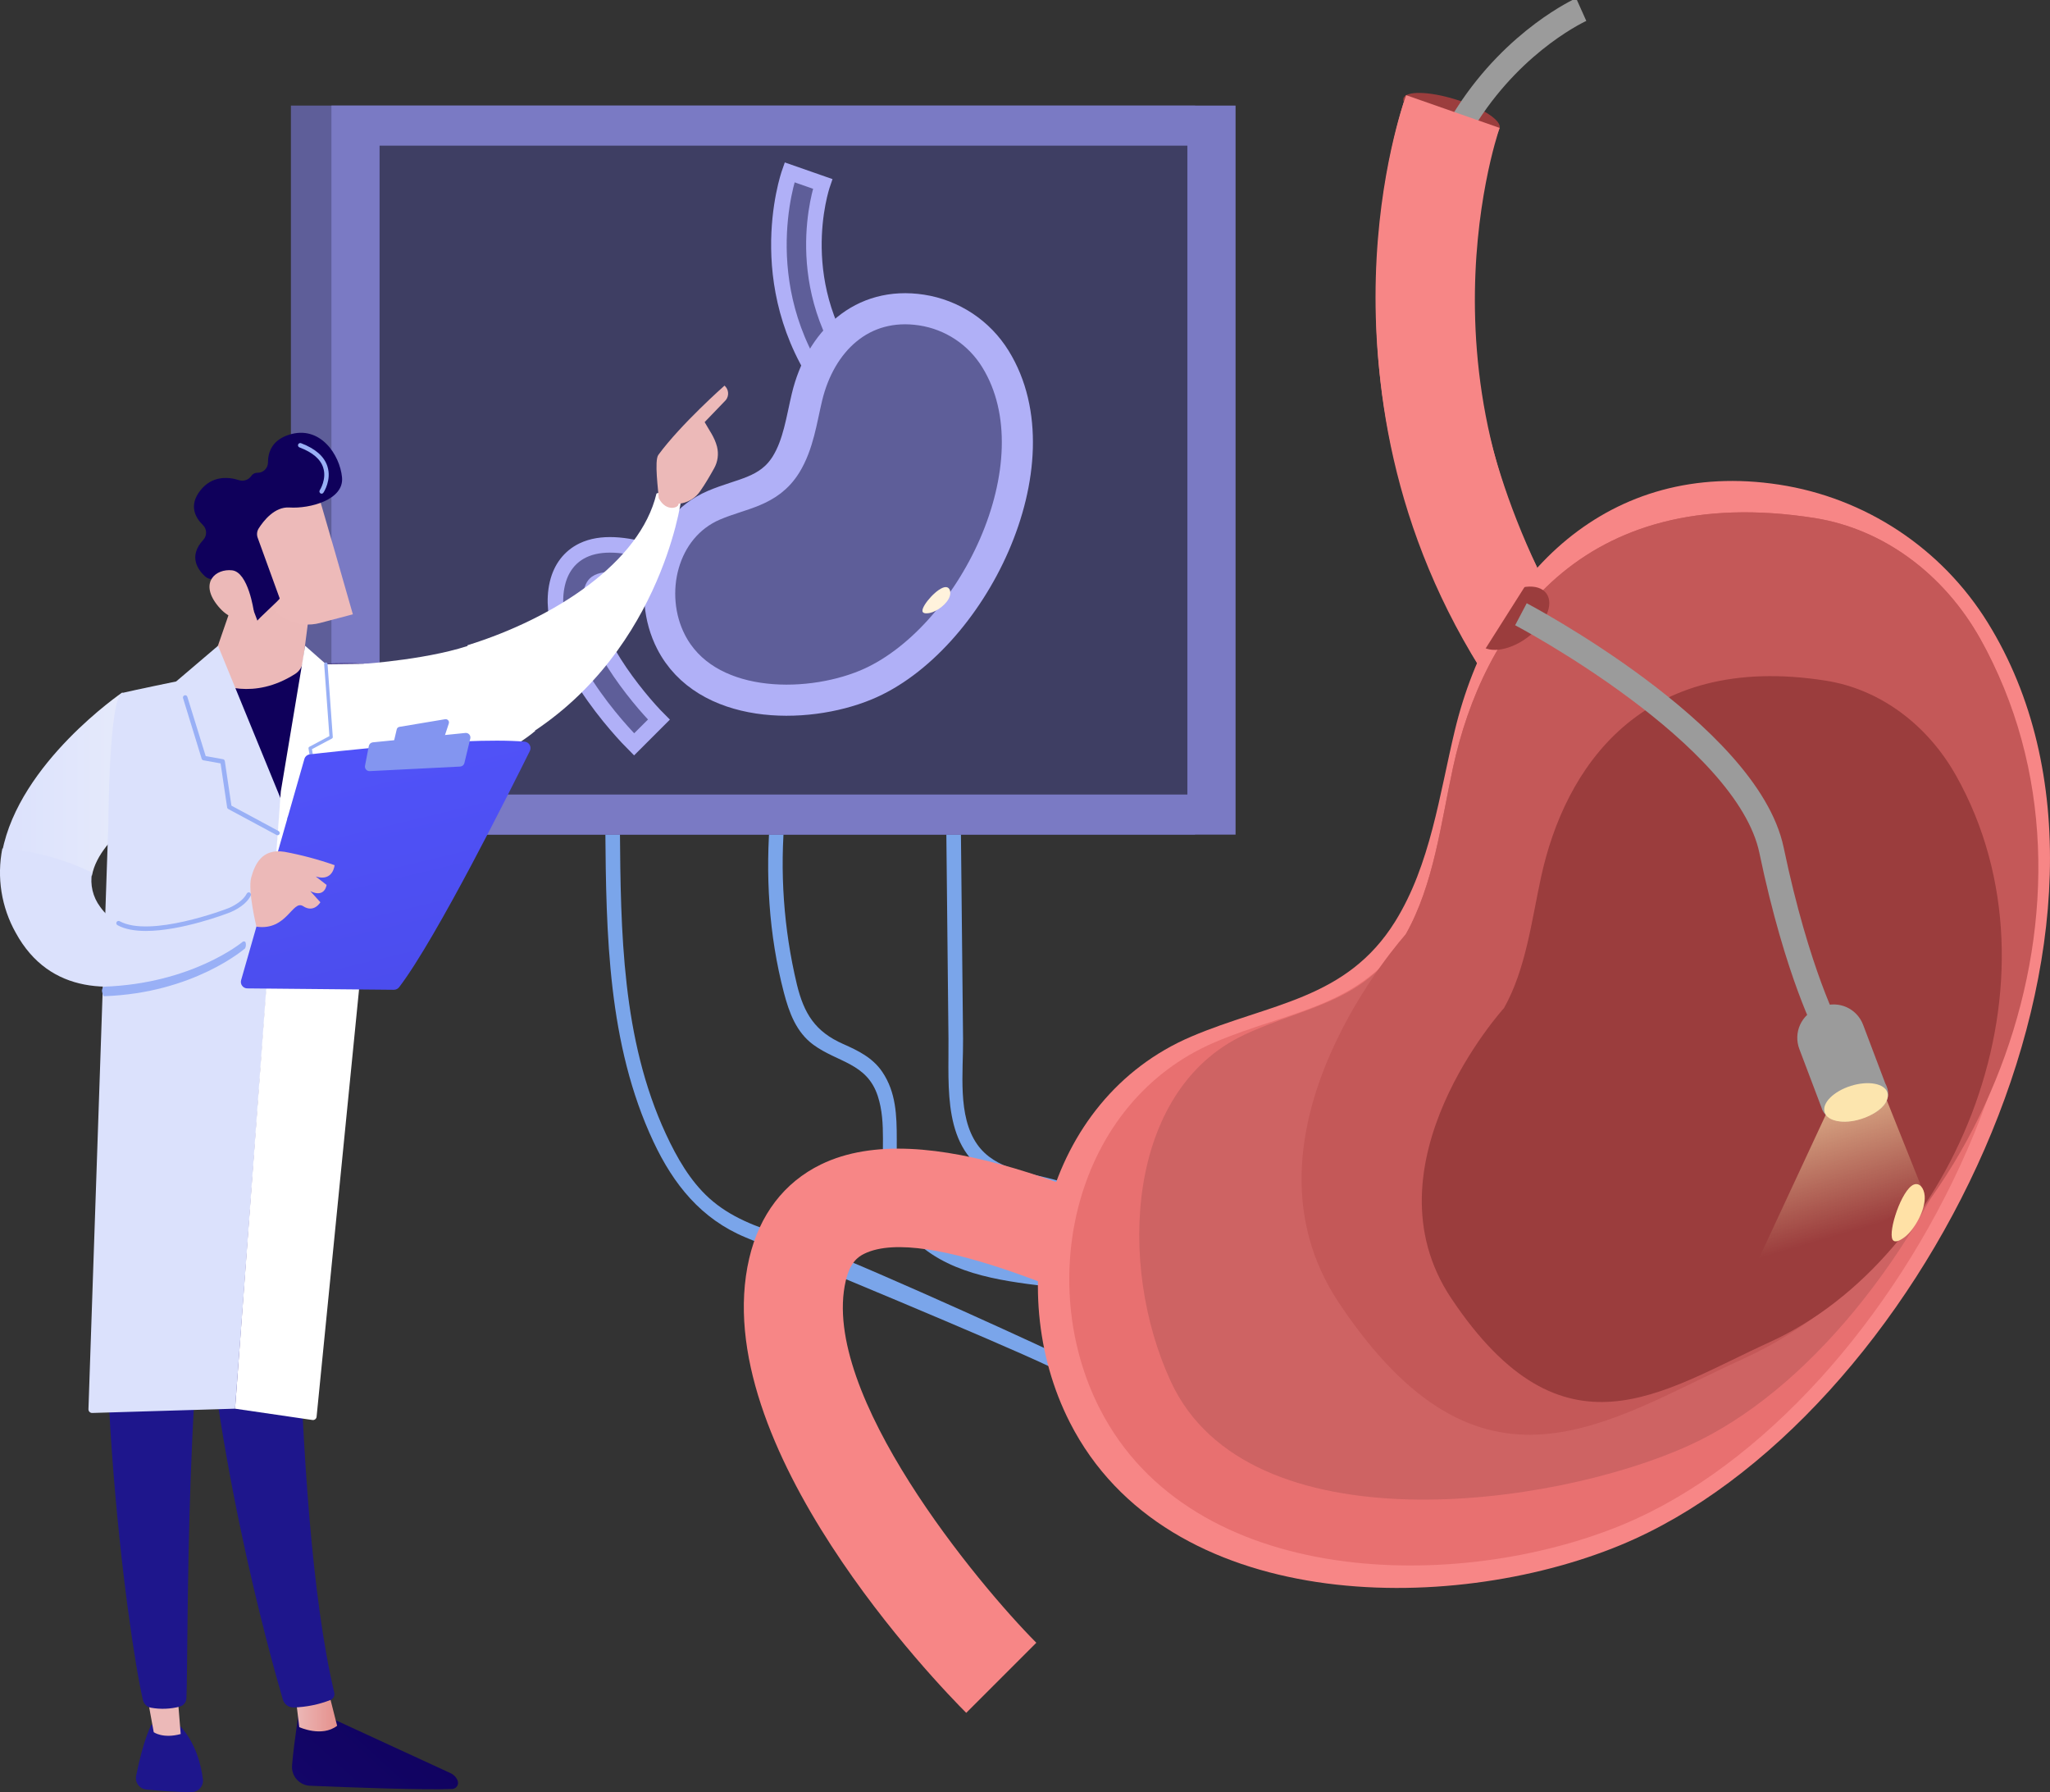 <svg xmlns="http://www.w3.org/2000/svg" width="659" height="576" viewBox="0 0 659 576" fill="none"><rect x="0" y="0" width="659" height="576" fill="#333333" stroke="none"/><path d="M339.925 379.43C331.061 376.902 319.891 376.059 314.125 367.793C307.72 358.658 309.698 344.459 309.588 333.926L308.856 263.259C308.856 260.242 304.142 260.234 304.167 263.259L304.9 333.926C305.06 349.523 302.829 369.495 319.125 377.955C325.859 381.469 333.637 382.303 340.817 384.596C350.341 387.705 359.059 392.885 366.348 399.764C380.222 412.636 388.431 430.491 389.176 449.414C389.285 452.422 393.974 452.439 393.865 449.414C392.77 417.561 370.716 388.312 339.925 379.43Z" fill="#7AA5EA"></path><path d="M336.289 408.772C320.245 406.859 300.135 404.103 291.676 388.177C284.462 374.694 292.518 357.613 283.612 344.501C280.531 339.968 275.918 337.701 271.044 335.552C262.046 331.575 258.46 325.802 256.171 316.415C251.895 298.518 250.607 280.035 252.358 261.717C252.618 258.709 247.93 258.726 247.669 261.717C245.985 280.863 247.113 300.413 251.987 319.019C253.671 325.44 255.952 331.768 261.507 335.822C269.294 341.501 278.696 341.661 282.172 352.279C285.076 361.144 283.014 370.725 284.26 379.826C285.13 386.354 288.031 392.442 292.551 397.227C303.814 409.294 320.792 411.553 336.322 413.432C339.285 413.828 339.226 409.134 336.289 408.772Z" fill="#7AA5EA"></path><path d="M339.908 435.24C325.598 428.44 266.996 401.803 251.911 397.059C243.267 394.371 234.799 391.27 227.98 385.101C221.819 379.531 217.543 371.981 214.075 364.515C199.891 333.976 199.546 299.435 199.277 266.402C199.277 263.377 194.563 263.377 194.588 266.402C194.866 300.269 195.362 335.62 210.026 366.891C216.49 380.677 225.388 391.784 239.706 397.724C257.501 405.123 320.009 430.959 337.543 439.293C340.253 440.583 342.635 436.504 339.908 435.24Z" fill="#7AA5EA"></path><path d="M384.167 33.934H93.519V268.256H384.167V33.934Z" fill="#5E5E99"></path><path d="M397.189 33.934H106.541V268.256H397.189V33.934Z" fill="#7A7AC4"></path><path d="M381.701 46.819H122.021V255.372H381.701V46.819Z" fill="#3E3E63"></path><path d="M203.839 239.252C200.792 236.201 174.218 208.839 179.167 187.596C180.32 182.649 183.14 178.958 187.324 176.919C199.108 171.189 218.847 180.408 233.283 187.132C235.598 188.211 237.703 189.197 239.496 189.98C242.442 191.253 254.243 185.573 263.906 172.849C269.706 165.265 281.709 145.69 267.888 128.482C240.565 94.464 253.258 56.965 253.814 55.389L264.454 59.105C263.991 60.453 253.368 92.399 276.667 121.412C289.723 137.667 288.3 159.45 272.871 179.691C262.568 193.174 245.792 205.031 234.992 200.32C233.123 199.477 230.926 198.483 228.519 197.362C218.275 192.584 199.192 183.703 192.256 187.073C191.482 187.452 190.623 188.118 190.144 190.174C187.155 202.991 205.236 224.724 211.81 231.288L203.839 239.252Z" fill="#5E5E99" stroke="#B0B0F7" stroke-width="5" stroke-miterlimit="10"></path><path d="M319.959 115.32C317.378 111.154 313.926 107.596 309.842 104.892C305.757 102.188 301.137 100.401 296.297 99.654C276.995 96.688 263.679 109.817 259.411 127.64C257.677 134.887 256.659 142.85 252.677 149.288C247.122 158.229 238.41 158.557 229.504 162.383C212.669 169.571 207.921 191.034 215.691 206.252C226.734 227.918 258.62 228.288 278.283 220.182C311.979 206.252 340.91 149.102 319.959 115.32Z" fill="#5E5E99" stroke="#B0B0F7" stroke-width="10" stroke-miterlimit="10"></path><path d="M96.221 549.7C96.221 549.7 94.647 558.582 93.881 567.396C93.812 568.212 93.909 569.033 94.165 569.81C94.422 570.587 94.834 571.304 95.375 571.917C95.916 572.531 96.576 573.028 97.314 573.379C98.053 573.731 98.855 573.928 99.672 573.961C111.372 574.449 136.389 575.393 145.371 574.997C145.685 574.982 145.99 574.892 146.262 574.735C146.535 574.578 146.765 574.357 146.935 574.093C147.104 573.828 147.208 573.526 147.238 573.213C147.268 572.9 147.222 572.584 147.105 572.292C146.684 571.24 145.877 570.39 144.849 569.916L103.536 550.88L96.221 549.7Z" fill="url(#paint0_linear)"></path><path d="M94.933 544.484L96.195 555.11C96.195 555.11 103.435 558.481 108.376 554.68L105.379 542.883L94.933 544.484Z" fill="url(#paint1_linear)"></path><path d="M95.876 344.712C95.337 347.484 92.963 483.188 107.45 543.995C107.568 544.475 107.51 544.981 107.288 545.421C107.066 545.862 106.693 546.208 106.237 546.397C102.472 547.856 98.488 548.668 94.453 548.799C93.669 548.828 92.899 548.595 92.262 548.137C91.625 547.68 91.158 547.023 90.934 546.271C86.793 532.164 66.944 461.473 64.352 393.941C61.465 318.488 64.352 391.413 64.352 391.413L66.035 344.771L95.876 344.712Z" fill="url(#paint2_linear)"></path><path d="M48.67 554.335C48.67 554.335 46.145 558.818 43.763 570.742C43.657 571.249 43.66 571.772 43.77 572.278C43.88 572.784 44.096 573.262 44.402 573.679C44.709 574.096 45.099 574.444 45.549 574.7C45.998 574.957 46.497 575.115 47.012 575.166C50.875 575.545 56.818 576.008 61.583 576.008C62.101 576.006 62.612 575.894 63.085 575.68C63.557 575.466 63.978 575.155 64.322 574.767C64.666 574.379 64.925 573.923 65.081 573.428C65.237 572.934 65.287 572.412 65.227 571.896C64.697 567.548 63.056 560.411 57.98 554.849L48.67 554.335Z" fill="url(#paint3_linear)"></path><path d="M46.481 540.667L49.419 556.737C49.419 556.737 52.332 558.902 58.089 557.335L56.684 540.043L46.481 540.667Z" fill="url(#paint4_linear)"></path><path d="M38.527 348.866C26.675 420.493 41.103 525.827 45.959 546.448C46.106 547.064 46.431 547.624 46.894 548.057C47.356 548.49 47.936 548.778 48.56 548.883C51.637 549.435 54.797 549.309 57.82 548.512C58.413 548.34 58.936 547.985 59.316 547.498C59.695 547.011 59.911 546.416 59.933 545.799C60.589 529.131 59.411 426.78 70.454 386.331C71.019 384.288 72.27 382.502 73.998 381.275L95.429 366.023L97.113 341.375L38.527 348.866Z" fill="url(#paint5_linear)"></path><path d="M114.041 213.196C78.527 212.606 40.614 223.485 40.614 223.485C30.034 285.329 37.492 355.692 37.492 355.692C64.983 362.905 96.002 351.276 96.002 351.276C100.573 325.432 121.886 252.684 121.886 252.684C139.243 250.526 135.472 236.268 147.248 229.645C138.266 219.23 152.096 224.277 150.261 216.44C137.702 220.376 124.992 213.39 114.041 213.196Z" fill="url(#paint6_linear)"></path><path d="M218.94 160.841C218.044 159.659 216.787 158.803 215.36 158.402C213.933 158.002 212.414 158.08 211.036 158.625C205.809 180.719 178.409 198.643 150.261 207.398C152.096 215.235 156.33 228.465 165.303 238.914C212.029 212.615 218.94 160.841 218.94 160.841Z" fill="white"></path><path d="M218.098 161.919C218.46 163.082 214.234 164.852 211.743 160.099C211.659 157.816 210.278 148.066 211.633 146.212C218.872 136.327 232.905 123.94 232.905 123.94C233.561 124.511 233.972 125.314 234.05 126.181C234.129 127.048 233.869 127.912 233.325 128.592L226.516 135.67C227.938 138.249 229.681 140.423 230.489 143.541C231.09 145.918 230.749 148.437 229.538 150.569C228.342 152.726 226.718 155.524 225.177 157.723C224.39 158.912 223.345 159.907 222.119 160.634C220.893 161.361 219.518 161.8 218.098 161.919Z" fill="url(#paint7_linear)"></path><path d="M223.536 140.297L217.332 145.563L215.388 150.838L220.918 156.981C220.918 156.981 222.778 146.583 224.159 144.341C225.539 142.1 224.824 140.954 223.536 140.297Z" fill="url(#paint8_linear)"></path><path d="M52.963 257.015L39.343 222.55C39.343 222.55 6.17 245.108 0.715 273.717C10.733 274.428 20.523 277.054 29.554 281.452C31.986 267.97 52.963 257.015 52.963 257.015Z" fill="url(#paint9_linear)"></path><path d="M78.073 184.351L66.768 217.064C66.676 217.326 66.679 217.611 66.778 217.871C66.876 218.13 67.064 218.346 67.307 218.48C70.387 220.165 81.482 225.111 94.857 216.626C95.542 216.191 96.123 215.61 96.559 214.926C96.995 214.242 97.276 213.47 97.382 212.665L101.044 184.351H78.073Z" fill="url(#paint10_linear)"></path><path d="M56.625 219.027L70.093 207.559L90.295 256.863L75.564 452.768L29.638 454.141C29.478 454.146 29.319 454.118 29.17 454.058C29.021 453.999 28.886 453.91 28.773 453.796C28.661 453.682 28.572 453.546 28.514 453.397C28.456 453.248 28.428 453.088 28.434 452.928L34.84 264.456C34.84 264.456 35.017 223.729 39.343 222.71C43.67 221.69 56.625 219.027 56.625 219.027Z" fill="url(#paint11_linear)"></path><path d="M90.278 254.335L98.089 207.559L104.773 213.457L118.872 213.314L121.894 252.877L101.776 455.321C101.765 455.485 101.72 455.645 101.643 455.79C101.566 455.935 101.459 456.062 101.33 456.164C101.206 456.263 101.063 456.336 100.909 456.376C100.755 456.417 100.595 456.425 100.438 456.4L75.564 452.768L90.278 254.335Z" fill="white"></path><path d="M117.004 213.365C117.004 213.365 139.655 211.797 152.736 206.758C168.098 234.086 172.096 234.886 172.096 234.886C172.096 234.886 153.494 251.411 121.886 252.869C90.278 254.327 117.004 213.365 117.004 213.365Z" fill="white"></path><path d="M99.36 256.467V261.262L116.869 260.192V254.866L99.36 256.467Z" fill="url(#paint12_linear)"></path><path d="M89.226 268.45C89.106 268.451 88.987 268.422 88.881 268.366L73.384 260.032C73.285 259.979 73.2 259.903 73.135 259.811C73.071 259.718 73.029 259.612 73.014 259.501L70.909 245.361L65.396 244.375C65.264 244.351 65.142 244.291 65.043 244.202C64.943 244.113 64.87 243.998 64.832 243.869L58.855 224.429C58.821 224.337 58.806 224.238 58.811 224.14C58.816 224.042 58.841 223.945 58.884 223.857C58.928 223.768 58.989 223.69 59.063 223.626C59.138 223.562 59.225 223.514 59.319 223.484C59.413 223.455 59.512 223.445 59.61 223.456C59.708 223.466 59.802 223.496 59.888 223.544C59.974 223.593 60.049 223.658 60.109 223.736C60.169 223.814 60.212 223.904 60.236 223.999L66.128 243.027L71.684 244.013C71.834 244.038 71.971 244.11 72.077 244.22C72.183 244.329 72.252 244.469 72.273 244.619L74.394 258.945L89.546 267.102C89.63 267.147 89.704 267.208 89.765 267.282C89.826 267.356 89.871 267.442 89.898 267.533C89.926 267.625 89.934 267.721 89.925 267.816C89.915 267.912 89.886 268.004 89.84 268.088C89.779 268.197 89.69 268.288 89.582 268.352C89.474 268.416 89.351 268.45 89.226 268.45Z" fill="#99B0F6"></path><path d="M92.871 263.596C92.776 263.599 92.683 263.576 92.601 263.529C92.477 263.457 92.386 263.338 92.348 263.2C92.311 263.061 92.329 262.913 92.399 262.787L100.505 248.588L99.175 240.583C99.154 240.471 99.169 240.356 99.22 240.254C99.27 240.152 99.352 240.069 99.453 240.018L105.892 236.589L104.209 213.499C104.2 213.356 104.247 213.214 104.342 213.105C104.437 212.996 104.57 212.929 104.714 212.918C104.857 212.911 104.998 212.96 105.106 213.054C105.214 213.148 105.282 213.281 105.295 213.424L106.978 236.858C106.987 236.964 106.965 237.07 106.914 237.163C106.863 237.256 106.786 237.332 106.692 237.381L100.286 240.794L101.591 248.597C101.607 248.722 101.584 248.848 101.524 248.959L93.325 263.344C93.277 263.421 93.21 263.485 93.131 263.53C93.051 263.574 92.962 263.597 92.871 263.596Z" fill="#99B0F6"></path><path d="M81.995 288.354C81.995 288.354 44.748 309.421 32.18 291.438C31.022 289.887 30.195 288.114 29.75 286.23C29.305 284.345 29.253 282.389 29.596 280.483C20.57 276.067 10.779 273.429 0.757 272.714C-1.086 281.96 0.437 291.561 5.05 299.781C27.062 340.086 86.928 297.548 86.928 297.548L81.995 288.354Z" fill="url(#paint13_linear)"></path><path d="M77.517 315.016L97.845 243.954C97.955 243.559 98.181 243.205 98.493 242.94C98.805 242.674 99.189 242.508 99.596 242.462C103.275 242.032 113.948 240.827 126.271 239.782C141.111 238.527 158.342 237.507 168.645 238.375C168.982 238.405 169.306 238.516 169.59 238.699C169.873 238.883 170.108 239.132 170.274 239.427C170.44 239.721 170.532 240.052 170.541 240.39C170.551 240.728 170.478 241.063 170.329 241.367C164.436 253.223 140.379 301.474 128.317 317.283C128.12 317.544 127.866 317.756 127.574 317.902C127.282 318.048 126.96 318.125 126.633 318.126L79.495 317.679C79.173 317.678 78.856 317.602 78.569 317.457C78.282 317.312 78.032 317.101 77.841 316.843C77.648 316.585 77.519 316.285 77.463 315.968C77.407 315.651 77.425 315.325 77.517 315.016Z" fill="url(#paint14_linear)"></path><path d="M128.376 233.622L143.098 231.162C143.278 231.13 143.462 231.146 143.634 231.208C143.806 231.269 143.958 231.375 144.077 231.513C144.196 231.652 144.277 231.819 144.312 231.998C144.347 232.177 144.335 232.362 144.276 232.535L142.82 236.959C142.76 237.146 142.649 237.312 142.501 237.44C142.352 237.568 142.172 237.652 141.978 237.684L127.795 239.58C127.625 239.603 127.451 239.583 127.29 239.524C127.129 239.464 126.985 239.367 126.869 239.239C126.754 239.111 126.672 238.957 126.629 238.791C126.587 238.624 126.585 238.45 126.625 238.282L127.534 234.423C127.579 234.221 127.683 234.037 127.833 233.895C127.983 233.752 128.172 233.657 128.376 233.622Z" fill="#8395F0"></path><path d="M117.34 246.111L118.561 239.782C118.618 239.471 118.774 239.187 119.006 238.973C119.239 238.758 119.534 238.626 119.849 238.594L149.613 235.577C149.845 235.553 150.08 235.585 150.297 235.671C150.514 235.756 150.707 235.893 150.861 236.069C151.014 236.244 151.123 236.455 151.179 236.682C151.234 236.908 151.234 237.145 151.179 237.372L149.285 245.26C149.211 245.567 149.04 245.842 148.797 246.044C148.555 246.246 148.253 246.364 147.938 246.38L118.855 247.847C118.634 247.858 118.413 247.819 118.209 247.733C118.004 247.646 117.823 247.514 117.677 247.347C117.531 247.18 117.425 246.982 117.366 246.768C117.308 246.554 117.299 246.329 117.34 246.111Z" fill="#8395F0"></path><path d="M82.433 297.842C82.433 297.842 79.596 286.188 80.749 282.059C81.903 277.93 84.116 272.604 91.482 273.784C96.943 274.798 102.318 276.232 107.559 278.073C107.559 278.073 107.113 283.466 101.515 281.722L104.983 284.419C104.983 284.419 104.487 288.733 99.756 286.424L102.989 289.997C102.989 289.997 100.951 293.536 97.475 291.27C93.999 289.003 92.307 299.25 82.433 297.842Z" fill="url(#paint15_linear)"></path><path d="M46.928 299.216C43.426 299.216 40.194 298.702 37.761 297.354C37.592 297.261 37.468 297.105 37.414 296.92C37.36 296.735 37.382 296.537 37.475 296.368C37.567 296.199 37.723 296.074 37.908 296.02C38.093 295.967 38.291 295.989 38.459 296.081C48.283 301.483 72.677 292.188 72.921 292.087C72.997 292.087 77.668 290.402 79.327 287.208C79.369 287.123 79.427 287.047 79.499 286.985C79.57 286.922 79.654 286.875 79.744 286.845C79.834 286.815 79.929 286.804 80.023 286.811C80.118 286.818 80.21 286.844 80.295 286.888C80.379 286.931 80.454 286.991 80.516 287.064C80.578 287.137 80.624 287.221 80.653 287.312C80.682 287.403 80.693 287.498 80.685 287.593C80.677 287.688 80.65 287.781 80.606 287.865C78.687 291.624 73.628 293.376 73.418 293.452C72.652 293.747 58.3 299.216 46.928 299.216Z" fill="#99B0F6"></path><path d="M33.502 320.215C33.114 320.215 32.795 318.808 32.778 318.421C32.761 318.033 33.081 317.131 33.476 317.123C61.65 316.145 77.719 302.957 77.879 302.797C78.007 302.658 78.186 302.575 78.375 302.567C78.565 302.559 78.749 302.627 78.889 302.755C79.013 303.087 79.068 303.44 79.051 303.794C79.033 304.147 78.944 304.494 78.788 304.811C78.628 304.946 62.214 319.213 33.527 320.182L33.502 320.215Z" fill="#99B0F6"></path><path d="M101.65 156.939C102.012 157.445 113.435 197.447 113.435 197.447L102.862 200.236C99.396 201.152 95.718 200.807 92.482 199.265C89.245 197.722 86.66 195.08 85.185 191.809L74.074 167.22C74.074 167.22 95.497 148.386 101.65 156.939Z" fill="#EDBAB9"></path><path d="M78.889 189.273C76.583 185.86 71.086 185.902 68.569 186.138C68.1 186.183 67.626 186.132 67.177 185.987C66.728 185.842 66.314 185.607 65.96 185.295C63.83 183.374 60.312 178.916 65.362 173.498C65.96 172.84 66.278 171.975 66.25 171.087C66.222 170.198 65.849 169.355 65.21 168.737C62.854 166.436 60.572 162.535 64.369 157.672C68.165 152.81 73.392 153.24 76.743 154.302C77.468 154.55 78.255 154.555 78.984 154.316C79.712 154.077 80.344 153.608 80.783 152.979C80.998 152.649 81.294 152.38 81.644 152.2C81.994 152.02 82.385 151.934 82.778 151.951C83.216 151.959 83.652 151.879 84.06 151.717C84.468 151.554 84.839 151.312 85.152 151.005C85.466 150.697 85.715 150.331 85.885 149.926C86.055 149.521 86.144 149.087 86.145 148.647C86.145 145.428 87.374 141.502 92.879 139.74C102.904 136.513 109.259 146.178 109.95 153.425C110.64 160.672 99.571 163.537 93.047 163.116C88.258 162.804 84.706 167.414 83.148 169.857C82.873 170.3 82.702 170.799 82.648 171.317C82.594 171.836 82.659 172.359 82.837 172.849L89.916 192.348C90.025 192.643 82.576 199.267 82.761 199.52L78.889 189.273Z" fill="url(#paint16_linear)"></path><path d="M81.582 196.452C81.582 196.452 79.84 183.88 74.604 183.307C69.369 182.733 64.31 187.09 69.554 194.11C76.128 202.84 81.582 196.452 81.582 196.452Z" fill="url(#paint17_linear)"></path><path d="M103.401 158.675C103.26 158.677 103.122 158.636 103.005 158.557C102.925 158.505 102.857 158.438 102.803 158.359C102.75 158.28 102.713 158.192 102.694 158.098C102.675 158.005 102.675 157.909 102.694 157.815C102.713 157.722 102.75 157.633 102.803 157.554C102.803 157.554 105.093 153.998 103.897 150.316C103.056 147.586 100.48 145.395 96.322 143.819C96.225 143.792 96.134 143.745 96.056 143.681C95.978 143.617 95.914 143.538 95.869 143.448C95.823 143.358 95.797 143.259 95.792 143.158C95.787 143.057 95.802 142.957 95.838 142.862C95.874 142.768 95.929 142.682 96 142.611C96.071 142.539 96.156 142.483 96.25 142.446C96.344 142.409 96.445 142.392 96.545 142.396C96.646 142.401 96.745 142.426 96.835 142.471C101.397 144.215 104.226 146.684 105.253 149.886C106.65 154.234 104.091 158.186 103.982 158.313C103.922 158.417 103.838 158.504 103.737 158.567C103.635 158.63 103.52 158.667 103.401 158.675Z" fill="#99B0F6"></path><path d="M304.109 188.7C301.583 188.565 296.305 194.548 296.533 196.41C296.659 197.447 298.469 197.093 298.864 197.017C301.188 196.57 304.588 194.059 305.329 191.582C305.775 190.132 305.287 188.759 304.109 188.7Z" fill="#FFF2DC"></path><path d="M310.607 550.526C301.987 541.906 226.844 464.574 240.842 404.466C244.108 390.469 252.08 380.028 263.906 374.264C297.173 358.068 353.057 384.124 393.873 403.151C400.414 406.202 406.365 408.974 411.44 411.19C419.757 414.805 453.132 398.744 480.565 362.745C496.971 341.24 530.894 285.944 491.819 237.288C414.53 141.089 450.422 35.055 452.021 30.589L482.072 41.105C480.767 44.914 450.734 135.249 516.584 217.3C553.528 263.251 549.513 324.859 505.894 382.11C476.76 420.316 429.294 453.737 398.73 440.439C393.435 438.139 387.232 435.249 380.413 432.072C351.415 418.589 297.45 393.393 277.846 402.957C275.649 404.028 273.225 405.898 271.869 411.713C263.452 447.948 314.563 509.336 333.141 528.001L310.607 550.526Z" fill="#F78686"></path><path d="M638.949 200.059C631.637 188.268 621.86 178.203 610.29 170.557C598.72 162.911 585.633 157.866 571.929 155.768C517.35 147.383 479.707 184.512 467.636 234.92C462.728 255.397 459.833 277.896 448.52 296.132C432.812 321.412 408.174 322.406 382.972 333.159C335.321 353.476 321.962 414.106 343.923 457.2C375.152 518.471 465.414 519.558 520.927 496.612C616.382 457.2 698.192 295.601 638.949 200.059Z" fill="#F78686"></path><path d="M633.427 208.671C626.492 197.487 617.22 187.939 606.248 180.683C595.276 173.427 582.864 168.636 569.867 166.638C518.065 158.684 482.324 193.916 470.885 241.754C466.23 261.186 463.486 282.565 452.745 299.84C437.838 323.839 414.454 324.783 390.54 334.979C345.312 354.268 332.635 411.814 353.502 452.709C383.149 510.853 468.823 511.856 521.491 490.107C612.013 452.709 689.648 299.342 633.427 208.671Z" fill="#E87070"></path><path d="M636.559 205.275C624.825 184.41 605.414 170.026 583.411 166.512C507.653 154.563 476.659 202.621 467.089 246.692C463.2 264.599 460.902 284.301 451.937 300.219C439.479 322.331 419.951 323.198 399.959 332.603C362.173 350.375 358.957 406.379 376.39 444.063C401.154 497.64 498.974 484.604 542.99 464.565C618.688 430.134 683.503 288.817 636.559 205.275Z" fill="#CE6363"></path><path d="M430.447 418.808C476.247 487.368 516.407 456.728 560.431 436.715C636.121 402.207 683.503 288.817 636.559 205.275C624.825 184.41 605.414 170.026 583.41 166.512C507.653 154.563 476.659 202.621 467.089 246.692C463.2 264.599 460.902 284.301 451.937 300.219C451.929 300.253 393.991 364.203 430.447 418.808Z" fill="#C45858"></path><path d="M490.799 205.043C496.832 200.648 499.661 194.249 497.117 190.749C494.573 187.249 487.62 187.974 481.587 192.369C475.554 196.764 472.725 203.164 475.268 206.663C477.812 210.163 484.765 209.438 490.799 205.043Z" fill="#9B3D3D"></path><path d="M466.533 417.3C502.577 471.231 534.193 447.164 568.84 431.398C628.419 404.272 665.742 315.016 628.789 249.262C619.53 232.83 604.303 221.513 586.954 218.775C527.325 209.37 502.931 247.189 495.397 281.891C492.333 295.98 490.523 311.494 483.469 324.024C483.444 324.016 437.838 374.357 466.533 417.3Z" fill="#9B3D3D"></path><path d="M482.076 41.226C482.837 38.778 476.531 34.637 467.99 31.977C459.449 29.317 451.909 29.146 451.148 31.595C450.387 34.043 456.694 38.184 465.234 40.844C473.775 43.504 481.316 43.675 482.076 41.226Z" fill="#9B3D3D"></path><path d="M508.301 3.076C508.301 3.076 424.883 40.448 466.104 160.268" stroke="#9B9B9B" stroke-width="8" stroke-miterlimit="10"></path><path d="M494.109 182.321C455.742 100.885 480.767 44.914 482.072 41.105L452.021 30.589C450.456 35.055 420.035 120.974 474.749 212.884L494.109 182.321Z" fill="#F78686"></path><path d="M488.924 197.421C488.924 197.421 561.626 235.704 569.48 273.262C577.838 313.238 587.796 331.558 587.796 331.558" stroke="#9B9B9B" stroke-width="8" stroke-miterlimit="10"></path><path d="M600.17 358.835L598.57 359.45C593.377 361.414 586.87 360.857 585.506 355.886L578.41 337.128C577.942 335.885 577.722 334.561 577.764 333.233C577.807 331.905 578.11 330.598 578.658 329.387C579.205 328.176 579.985 327.086 580.954 326.177C581.922 325.268 583.06 324.56 584.303 324.092L585.902 323.485C587.144 323.015 588.466 322.796 589.793 322.838C591.12 322.881 592.425 323.184 593.634 323.732C594.844 324.28 595.933 325.061 596.841 326.031C597.749 327.001 598.456 328.14 598.924 329.384L606.02 348.142C608.73 353.214 605.372 356.872 600.17 358.835Z" fill="#9B9B9B"></path><path d="M587.636 356.762L556.39 423.898L618.714 384.107L604.968 349.726L587.636 356.762Z" fill="url(#paint18_linear)"></path><path d="M598.309 359.645C603.885 357.895 607.66 354.097 606.741 351.162C605.823 348.226 600.557 347.265 594.981 349.014C589.405 350.764 585.629 354.562 586.548 357.497C587.467 360.433 592.732 361.394 598.309 359.645Z" fill="#FCE5AE"></path><path d="M615.17 380.753C611.298 382.388 606.929 395.635 608.377 398.39C609.219 399.924 611.685 398.045 612.224 397.649C615.439 395.247 619.059 388.817 618.714 384.376C618.512 381.798 617.005 379.986 615.17 380.753Z" fill="#FFE1A6"></path><defs><linearGradient id="paint0_linear" x1="144.058" y1="537.422" x2="-7.477" y2="702.076" gradientUnits="userSpaceOnUse"><stop stop-color="#0F005B"></stop><stop offset="1" stop-color="#1E168C"></stop></linearGradient><linearGradient id="paint1_linear" x1="94.933" y1="549.667" x2="108.376" y2="549.667" gradientUnits="userSpaceOnUse"><stop stop-color="#ECB9B8"></stop><stop offset="1" stop-color="#E5908C"></stop></linearGradient><linearGradient id="paint2_linear" x1="114695" y1="85362.2" x2="96949.2" y2="90599.7" gradientUnits="userSpaceOnUse"><stop stop-color="#0F005B"></stop><stop offset="1" stop-color="#1E168C"></stop></linearGradient><linearGradient id="paint3_linear" x1="54495.6" y1="13573.2" x2="50596.9" y2="17792.9" gradientUnits="userSpaceOnUse"><stop stop-color="#0F005B"></stop><stop offset="1" stop-color="#1E168C"></stop></linearGradient><linearGradient id="paint4_linear" x1="28477.6" y1="12176" x2="28637.7" y2="12176" gradientUnits="userSpaceOnUse"><stop stop-color="#ECB9B8"></stop><stop offset="1" stop-color="#E5908C"></stop></linearGradient><linearGradient id="paint5_linear" x1="161196" y1="82741.8" x2="137759" y2="92393.3" gradientUnits="userSpaceOnUse"><stop stop-color="#0F005B"></stop><stop offset="1" stop-color="#1E168C"></stop></linearGradient><linearGradient id="paint6_linear" x1="281328" y1="49321.1" x2="297175" y2="49321.1" gradientUnits="userSpaceOnUse"><stop stop-color="#0F005B"></stop><stop offset="1" stop-color="#1E168C"></stop></linearGradient><linearGradient id="paint7_linear" x1="-110307" y1="8842.63" x2="-113110" y2="12580.3" gradientUnits="userSpaceOnUse"><stop stop-color="#ECB9B8"></stop><stop offset="1" stop-color="#E5908C"></stop></linearGradient><linearGradient id="paint8_linear" x1="25481" y1="3150.75" x2="25894.5" y2="2788" gradientUnits="userSpaceOnUse"><stop stop-color="#ECB9B8"></stop><stop offset="1" stop-color="#E5908C"></stop></linearGradient><linearGradient id="paint9_linear" x1="0.715" y1="252.001" x2="52.963" y2="252.001" gradientUnits="userSpaceOnUse"><stop stop-color="#DBE1FC"></stop><stop offset="1" stop-color="#E9EDFB"></stop></linearGradient><linearGradient id="paint10_linear" x1="85008.6" y1="9117.02" x2="86410.8" y2="9117.02" gradientUnits="userSpaceOnUse"><stop stop-color="#ECB9B8"></stop><stop offset="1" stop-color="#E5908C"></stop></linearGradient><linearGradient id="paint11_linear" x1="2118.11" y1="97021.1" x2="6663.05" y2="97021.1" gradientUnits="userSpaceOnUse"><stop stop-color="#DBE1FC"></stop><stop offset="1" stop-color="#E9EDFB"></stop></linearGradient><linearGradient id="paint12_linear" x1="96.911" y1="266.394" x2="158.977" y2="221.78" gradientUnits="userSpaceOnUse"><stop stop-color="#BDFFFA"></stop><stop offset="1" stop-color="#BCFFF9"></stop></linearGradient><linearGradient id="paint13_linear" x1="-0.005" y1="15818.4" x2="8976.71" y2="15818.4" gradientUnits="userSpaceOnUse"><stop stop-color="#DBE1FC"></stop><stop offset="1" stop-color="#E9EDFB"></stop></linearGradient><linearGradient id="paint14_linear" x1="113.216" y1="233.058" x2="161.109" y2="432.393" gradientUnits="userSpaceOnUse"><stop stop-color="#5153FA"></stop><stop offset="1" stop-color="#4344DC"></stop></linearGradient><linearGradient id="paint15_linear" x1="67515.5" y1="8535" x2="68386.8" y2="8535" gradientUnits="userSpaceOnUse"><stop stop-color="#ECB9B8"></stop><stop offset="1" stop-color="#E5908C"></stop></linearGradient><linearGradient id="paint16_linear" x1="40057.6" y1="-35586.7" x2="42675.3" y2="-37469.1" gradientUnits="userSpaceOnUse"><stop stop-color="#0F005B"></stop><stop offset="1" stop-color="#1E168C"></stop></linearGradient><linearGradient id="paint17_linear" x1="11847.4" y1="-8712.31" x2="12029" y2="-9660.54" gradientUnits="userSpaceOnUse"><stop stop-color="#ECB9B8"></stop><stop offset="1" stop-color="#E5908C"></stop></linearGradient><linearGradient id="paint18_linear" x1="591.02" y1="415.825" x2="567.842" y2="337.057" gradientUnits="userSpaceOnUse"><stop offset="0.22" stop-color="#FCE5AE" stop-opacity="0"></stop><stop offset="1" stop-color="#FCE5AE"></stop></linearGradient></defs></svg>
